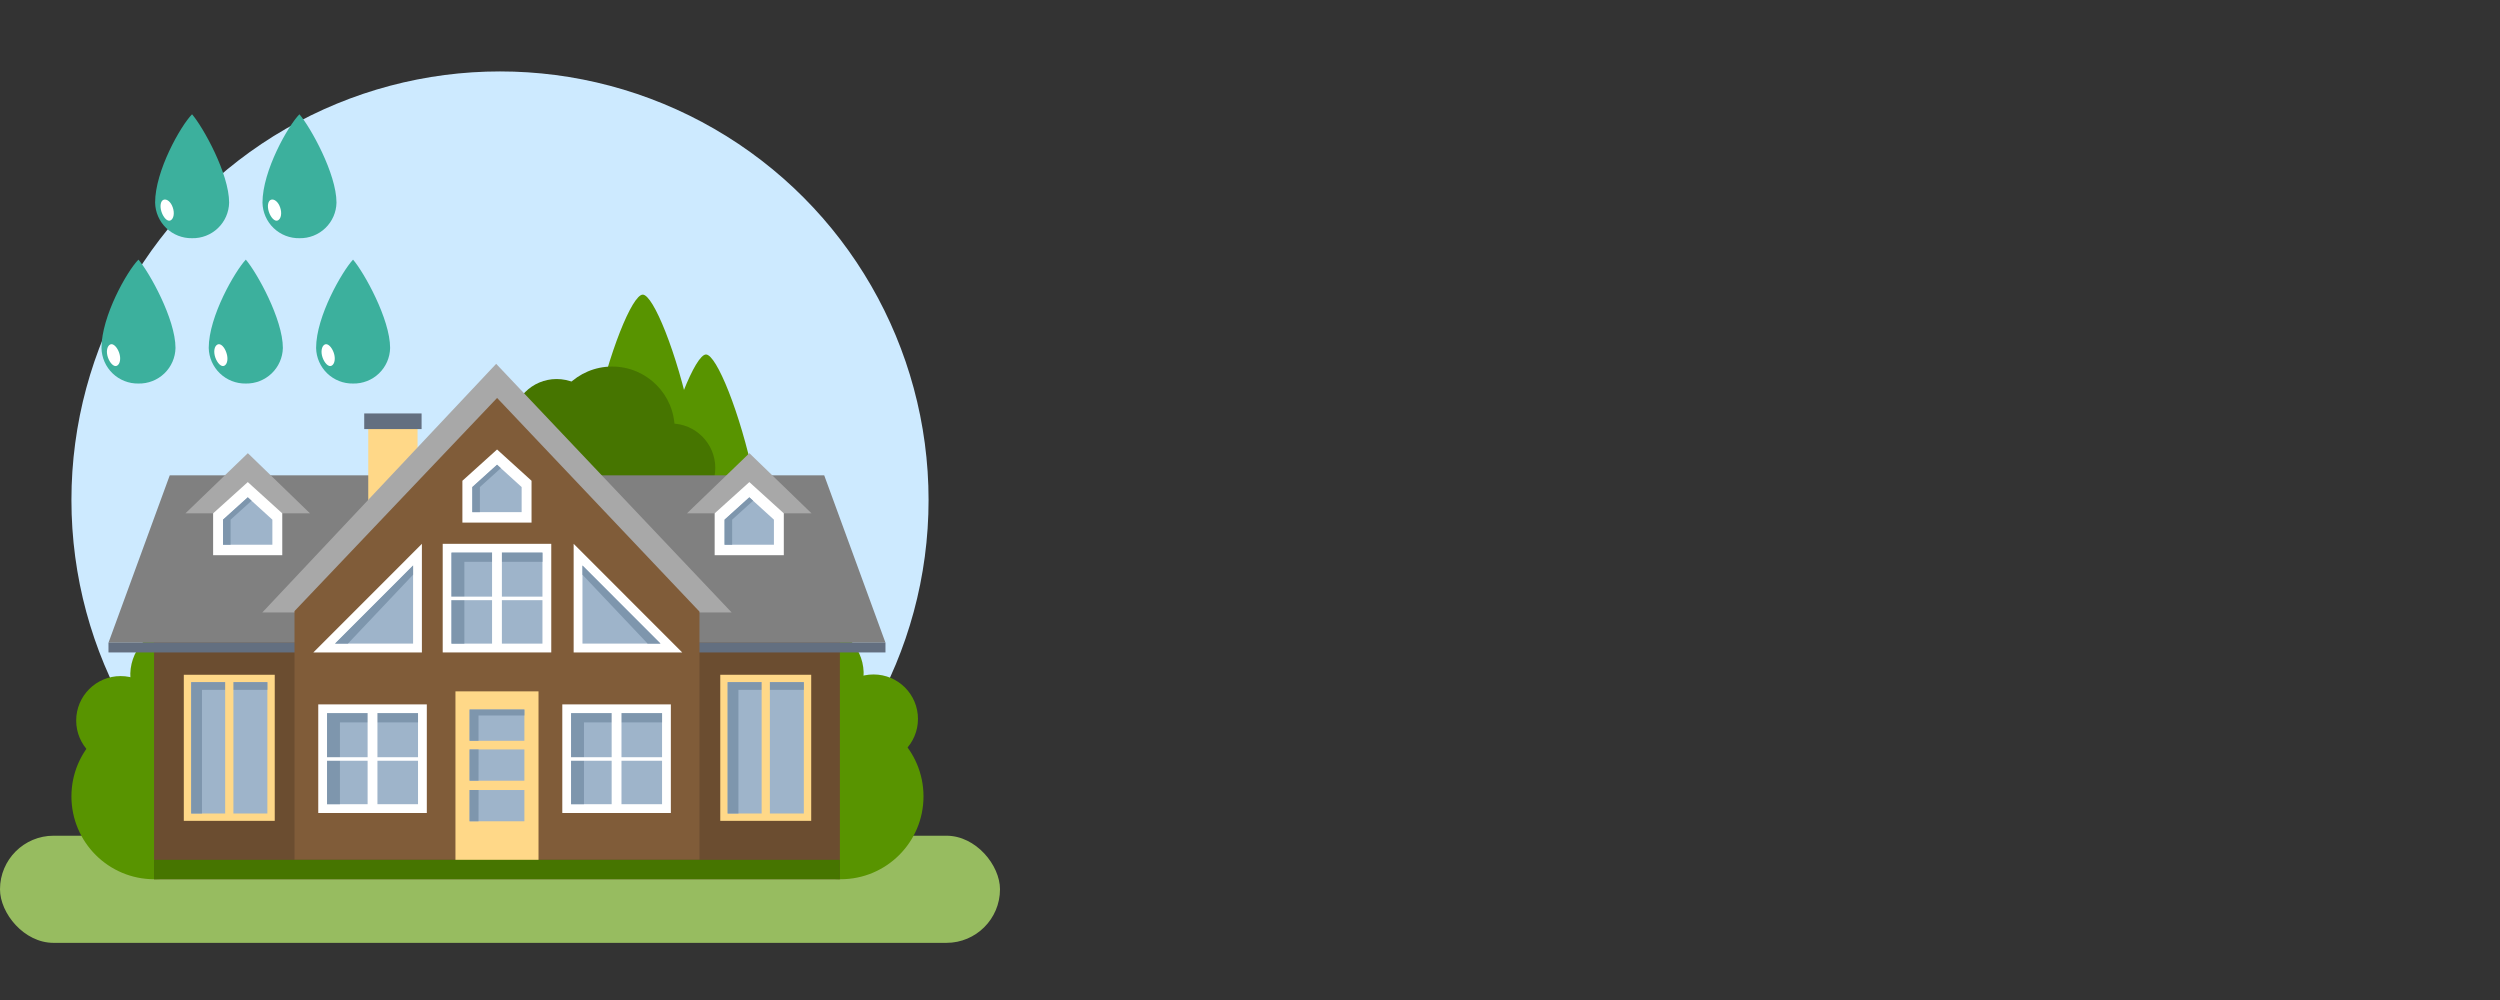 <?xml version="1.0" encoding="UTF-8"?> <svg xmlns="http://www.w3.org/2000/svg" width="350" height="140" viewBox="0 0 350 140" fill="none"><rect x="0" y="0" width="350" height="140" fill="#333333" stroke="none"/> <circle cx="70" cy="70" r="60" fill="#CDEAFF"></circle> <rect y="117" width="140" height="15" rx="7.5" fill="#97BC60"></rect> <path d="M49.426 53.695C48.081 53.719 46.782 53.209 45.812 52.276C44.843 51.344 44.282 50.065 44.254 48.72C44.254 44.267 47.936 37.945 49.426 36.347C50.971 38.143 54.617 44.68 54.617 48.72C54.602 49.388 54.457 50.046 54.189 50.657C53.92 51.268 53.534 51.821 53.052 52.283C52.57 52.745 52.002 53.107 51.38 53.349C50.758 53.592 50.094 53.709 49.426 53.695Z" fill="#3CB09D"></path> <path d="M46.732 49.403C47.001 50.193 46.858 50.965 46.426 51.199C45.995 51.432 45.421 50.821 45.151 50.031C44.882 49.241 45.026 48.469 45.457 48.235C45.888 48.002 46.462 48.612 46.732 49.403Z" fill="white"></path> <path d="M34.412 53.695C33.066 53.719 31.764 53.209 30.792 52.277C29.819 51.346 29.255 50.067 29.222 48.72C29.222 44.267 32.922 37.945 34.412 36.347C35.957 38.143 39.602 44.68 39.602 48.72C39.569 50.067 39.005 51.346 38.033 52.277C37.06 53.209 35.759 53.719 34.412 53.695Z" fill="#3CB09D"></path> <path d="M31.701 49.403C31.97 50.193 31.845 50.965 31.413 51.199C30.982 51.432 30.408 50.821 30.138 50.031C29.869 49.241 29.995 48.469 30.444 48.235C30.893 48.002 31.449 48.612 31.701 49.403Z" fill="white"></path> <path d="M19.38 53.695C18.035 53.719 16.736 53.209 15.766 52.276C14.797 51.344 14.236 50.065 14.208 48.72C14.208 44.267 17.8 37.945 19.38 36.347C20.925 38.143 24.57 44.68 24.57 48.72C24.556 49.388 24.411 50.046 24.143 50.657C23.874 51.268 23.488 51.821 23.006 52.283C22.524 52.745 21.956 53.107 21.334 53.349C20.711 53.592 20.048 53.709 19.38 53.695Z" fill="#3CB09D"></path> <path d="M16.686 49.403C16.956 50.193 16.812 50.965 16.381 51.199C15.95 51.432 15.375 50.821 15.106 50.031C14.836 49.241 14.98 48.469 15.411 48.235C15.842 48.002 16.417 48.612 16.686 49.403Z" fill="white"></path> <path d="M26.887 33.348C25.542 33.372 24.243 32.862 23.273 31.929C22.304 30.997 21.743 29.718 21.715 28.373C21.715 23.902 25.307 17.598 26.887 16C28.432 17.796 32.078 24.315 32.078 28.373C32.063 29.041 31.918 29.699 31.65 30.31C31.381 30.922 30.995 31.474 30.513 31.936C30.031 32.398 29.463 32.76 28.841 33.003C28.218 33.245 27.555 33.362 26.887 33.348Z" fill="#3CB09D"></path> <path d="M24.193 29.056C24.462 29.846 24.318 30.618 23.887 30.852C23.456 31.085 22.882 30.475 22.612 29.666C22.343 28.858 22.487 28.104 22.918 27.96C23.349 27.817 23.923 28.248 24.193 29.056Z" fill="white"></path> <path d="M41.937 33.348C41.27 33.362 40.606 33.245 39.984 33.003C39.362 32.76 38.794 32.398 38.312 31.936C37.83 31.474 37.443 30.922 37.175 30.31C36.906 29.699 36.761 29.041 36.747 28.373C36.747 23.902 40.339 17.598 41.919 16C43.464 17.796 47.109 24.315 47.109 28.373C47.081 29.718 46.521 30.997 45.551 31.929C44.582 32.862 43.282 33.372 41.937 33.348Z" fill="#3CB09D"></path> <path d="M39.225 29.056C39.495 29.846 39.351 30.618 38.92 30.852C38.489 31.085 37.914 30.475 37.645 29.666C37.376 28.858 37.519 28.104 37.95 27.96C38.381 27.817 38.956 28.248 39.225 29.056Z" fill="white"></path> <path d="M95.211 82.568C103.239 73.753 92.921 41.248 89.985 41.248C87.049 41.248 76.732 73.753 84.76 82.568H95.211Z" fill="#589400"></path> <path d="M104.065 90.948C112.093 82.132 101.776 49.628 98.84 49.628C95.903 49.628 85.586 82.132 93.614 90.948H104.065Z" fill="#589400"></path> <path d="M31.446 95.974C32.285 92.375 30.049 88.776 26.452 87.937C22.855 87.097 19.258 89.334 18.419 92.934C17.58 96.533 19.816 100.132 23.413 100.971C27.011 101.811 30.607 99.573 31.446 95.974Z" fill="#589400"></path> <path d="M16.887 107.097C20.322 107.097 23.107 104.311 23.107 100.874C23.107 97.437 20.322 94.651 16.887 94.651C13.452 94.651 10.667 97.437 10.667 100.874C10.667 104.311 13.452 107.097 16.887 107.097Z" fill="#589400"></path> <path d="M21.595 123.094C27.998 123.094 33.19 117.9 33.19 111.493C33.19 105.086 27.998 99.892 21.595 99.892C15.191 99.892 10 105.086 10 111.493C10 117.9 15.191 123.094 21.595 123.094Z" fill="#589400"></path> <path d="M115.775 100.805C119.368 99.947 121.585 96.337 120.727 92.742C119.869 89.147 116.261 86.928 112.668 87.787C109.075 88.645 106.858 92.255 107.716 95.85C108.574 99.445 112.182 101.663 115.775 100.805Z" fill="#589400"></path> <path d="M122.295 106.87C125.73 106.87 128.515 104.084 128.515 100.647C128.515 97.21 125.73 94.424 122.295 94.424C118.86 94.424 116.075 97.21 116.075 100.647C116.075 104.084 118.86 106.87 122.295 106.87Z" fill="#589400"></path> <path d="M85.704 68.828C90.538 68.828 94.456 64.908 94.456 60.072C94.456 55.236 90.538 51.316 85.704 51.316C80.871 51.316 76.953 55.236 76.953 60.072C76.953 64.908 80.871 68.828 85.704 68.828Z" fill="#467500"></path> <path d="M77.926 65.511C81.361 65.511 84.146 62.725 84.146 59.288C84.146 55.851 81.361 53.065 77.926 53.065C74.491 53.065 71.706 55.851 71.706 59.288C71.706 62.725 74.491 65.511 77.926 65.511Z" fill="#467500"></path> <path d="M93.92 71.735C97.356 71.735 100.14 68.949 100.14 65.512C100.14 62.075 97.356 59.289 93.92 59.289C90.485 59.289 87.701 62.075 87.701 65.512C87.701 68.949 90.485 71.735 93.92 71.735Z" fill="#467500"></path> <path d="M117.695 123.094C124.099 123.094 129.29 117.9 129.29 111.493C129.29 105.086 124.099 99.892 117.695 99.892C111.291 99.892 106.1 105.086 106.1 111.493C106.1 117.9 111.291 123.094 117.695 123.094Z" fill="#589400"></path> <path d="M117.586 89.343H21.566V123.094H117.586V89.343Z" fill="#6B4D30"></path> <path d="M23.766 66.543H115.389L123.966 89.979H15.187L23.766 66.543Z" fill="#808080"></path> <path d="M123.966 89.979H15.187V91.342H123.966V89.979Z" fill="#636F80"></path> <path d="M58.456 58.752H51.556V73.441H58.456V58.752Z" fill="#FFD888"></path> <path d="M59.022 57.882H50.991V60.072H59.022V57.882Z" fill="#636F80"></path> <path d="M102.43 85.745H36.723L69.463 50.937L102.43 85.745Z" fill="#A8A8A8"></path> <path d="M97.925 85.624L69.592 55.712L41.23 85.552V120.363H97.925V85.745V85.624Z" fill="#805C39"></path> <path d="M77.177 76.136H61.979V91.342H77.177V76.136Z" fill="white"></path> <path d="M75.943 77.368H63.209V90.108H75.943V77.368Z" fill="#9EB4CA"></path> <path d="M65.012 78.656H75.943V77.368H63.209V90.108H65.012V78.656Z" fill="#7E96AD"></path> <path d="M76.361 83.529H62.929V84.024H76.361V83.529Z" fill="white"></path> <path d="M70.264 76.368H68.889V91.046H70.264V76.368Z" fill="white"></path> <path d="M59.754 98.614H44.556V113.82H59.754V98.614Z" fill="white"></path> <path d="M58.522 99.848H45.789V112.588H58.522V99.848Z" fill="#9EB4CA"></path> <path d="M47.592 101.137H58.522V99.848H45.789V112.588H47.592V101.137Z" fill="#7E96AD"></path> <path d="M58.937 106.01H45.506V106.505H58.937V106.01Z" fill="white"></path> <path d="M52.841 98.849H51.466V113.526H52.841V98.849Z" fill="white"></path> <path d="M93.92 98.614H78.722V113.82H93.92V98.614Z" fill="white"></path> <path d="M92.687 99.848H79.953V112.588H92.687V99.848Z" fill="#9EB4CA"></path> <path d="M81.756 101.137H92.687V99.848H79.953V112.588H81.756V101.137Z" fill="#7E96AD"></path> <path d="M93.103 106.01H79.672V106.505H93.103V106.01Z" fill="white"></path> <path d="M87.008 98.849H85.632V113.526H87.008V98.849Z" fill="white"></path> <path d="M59.066 91.342H43.868L59.066 76.136V91.342Z" fill="white"></path> <path d="M57.832 90.108H46.902L57.832 79.171V90.108Z" fill="#9EB4CA"></path> <path d="M57.832 80.46V79.171L46.902 90.108H48.707L57.832 80.46Z" fill="#7E96AD"></path> <path d="M80.311 91.342H95.51L80.311 76.136V91.342Z" fill="white"></path> <path d="M81.545 90.108H92.473L81.545 79.171V90.108Z" fill="#9EB4CA"></path> <path d="M81.545 80.46V79.171L92.473 90.108H90.67L81.545 80.46Z" fill="#7E96AD"></path> <path d="M113.569 94.468H100.838V114.92H113.569V94.468Z" fill="#FFD888"></path> <path d="M112.536 95.501H101.871V113.89H112.536V95.501Z" fill="#9EB4CA"></path> <path d="M103.38 96.581H112.536V95.501H101.871V113.89H103.38V96.581Z" fill="#7E96AD"></path> <path d="M107.782 95.168H106.628V114.673H107.782V95.168Z" fill="#FFD888"></path> <path d="M38.464 94.468H25.733V114.92H38.464V94.468Z" fill="#FFD888"></path> <path d="M37.432 95.501H26.767V113.89H37.432V95.501Z" fill="#9EB4CA"></path> <path d="M28.276 96.581H37.432V95.501H26.767V113.89H28.276V96.581Z" fill="#7E96AD"></path> <path d="M32.677 95.168H31.523V114.673H32.677V95.168Z" fill="#FFD888"></path> <path d="M96.171 71.871L104.915 63.445L113.617 71.871H96.171Z" fill="#A8A8A8"></path> <path d="M104.907 67.491L100.052 71.871V77.726H109.734V71.871H109.736L104.907 67.491Z" fill="white"></path> <path d="M104.905 69.624L101.441 72.753V76.262H108.349V72.753L104.905 69.624Z" fill="#9EB4CA"></path> <path d="M105.433 70.106L104.905 69.624L101.441 72.753V76.262H102.502V72.753L105.433 70.106Z" fill="#7E96AD"></path> <path d="M69.589 62.927L64.735 67.308V73.162H74.416V67.308H74.418L69.589 62.927Z" fill="white"></path> <path d="M69.587 65.061L66.123 68.189V71.696H73.03V68.189L69.587 65.061Z" fill="#9EB4CA"></path> <path d="M70.115 65.543L69.587 65.061L66.123 68.189V71.696H67.184V68.189L70.115 65.543Z" fill="#7E96AD"></path> <path d="M25.955 71.871L34.699 63.445L43.401 71.871H25.955Z" fill="#A8A8A8"></path> <path d="M34.691 67.491L29.837 71.871V77.726H39.518V71.871H39.52L34.691 67.491Z" fill="white"></path> <path d="M34.689 69.624L31.224 72.753V76.262H38.132V72.753L34.689 69.624Z" fill="#9EB4CA"></path> <path d="M35.217 70.106L34.689 69.624L31.224 72.753V76.262H32.286V72.753L35.217 70.106Z" fill="#7E96AD"></path> <path d="M75.392 96.79H63.764V120.435H75.392V96.79Z" fill="#FFD888"></path> <path d="M73.414 99.333H65.742V103.709H73.414V99.333Z" fill="#9EB4CA"></path> <path d="M66.993 100.168H73.414V99.333H65.742V103.709H66.993V100.168Z" fill="#7E96AD"></path> <path d="M73.414 110.602H65.742V114.977H73.414V110.602Z" fill="#9EB4CA"></path> <path d="M67.001 110.602H65.742V114.977H66.993L67.001 110.602Z" fill="#7E96AD"></path> <path d="M73.414 104.922H65.742V109.298H73.414V104.922Z" fill="#9EB4CA"></path> <path d="M67.001 104.922H65.742V109.298H66.993L67.001 104.922Z" fill="#7E96AD"></path> <path d="M117.586 120.373H21.566V123.084H117.586V120.373Z" fill="#467500"></path> </svg> 